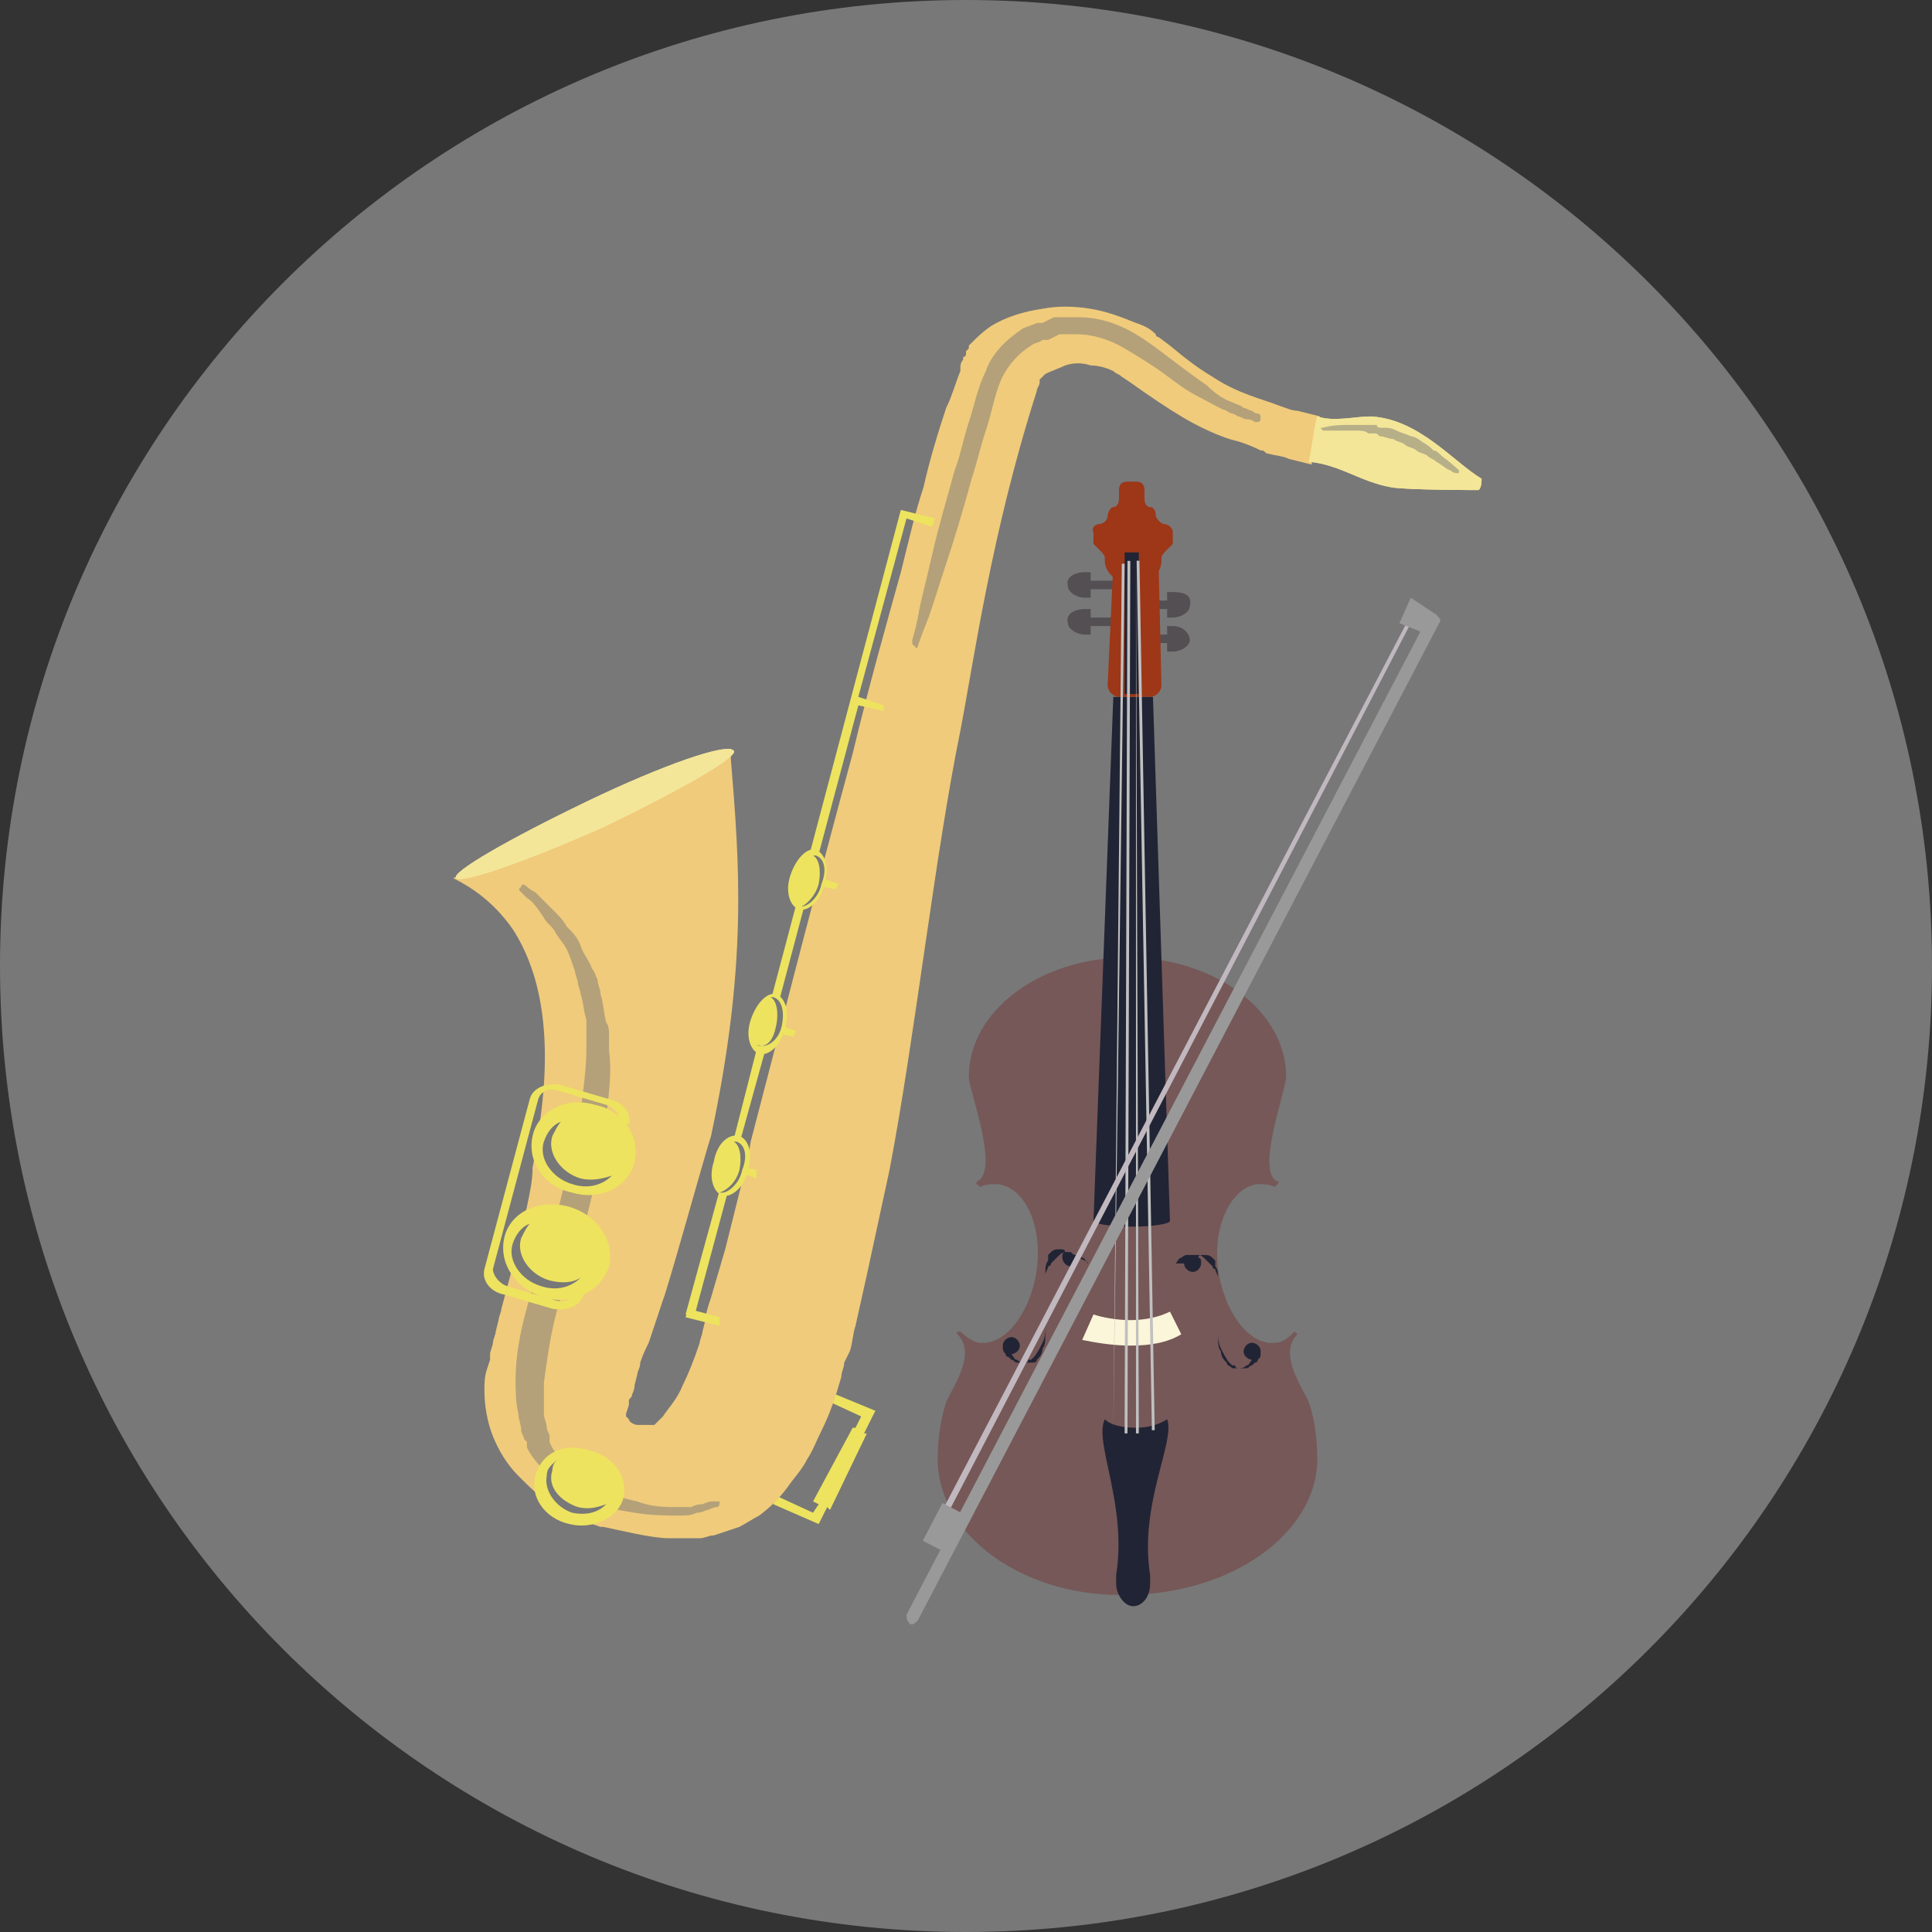 <svg width="101" height="101" viewBox="0 0 101 101" fill="none" xmlns="http://www.w3.org/2000/svg">
<rect x="0" y="0" width="101" height="101" fill="#333333" stroke="none"/>
<path d="M50.5 101C78.39 101 101 78.39 101 50.5C101 22.61 78.39 0 50.5 0C22.61 0 0 22.61 0 50.5C0 78.39 22.61 101 50.5 101Z" fill="#787878"/>
<path d="M49.019 76.269C49.019 76.12 49.019 74.639 49.463 73.307C49.76 72.566 51.092 70.789 50.056 69.752C49.908 69.604 50.204 69.604 50.204 69.604C50.5 69.9 50.944 70.197 51.24 70.197C52.573 70.345 53.906 68.568 54.202 66.346C54.498 64.125 53.61 62.051 52.129 61.903C51.833 61.903 51.537 61.903 51.24 62.051C51.092 61.903 50.944 61.903 51.092 61.755C52.277 61.163 50.648 57.016 50.648 56.276C50.648 52.87 54.35 50.056 58.941 50.056C63.532 50.056 67.235 52.87 67.235 56.276C67.235 57.016 65.606 61.311 66.79 61.755C66.938 61.755 66.79 61.903 66.642 62.051C66.346 61.903 66.05 61.903 65.754 61.903C64.421 62.051 63.384 63.977 63.68 66.346C63.977 68.568 65.309 70.345 66.642 70.197C67.087 70.197 67.383 69.9 67.679 69.604C67.827 69.752 67.827 69.752 67.827 69.752C66.79 70.789 68.123 72.566 68.419 73.307C68.864 74.491 68.864 76.12 68.864 76.269C68.864 80.119 64.421 83.377 58.793 83.377C58.793 83.377 58.793 83.377 58.645 83.377H58.497C53.462 83.377 49.019 80.267 49.019 76.269Z" fill="#765858"/>
<path d="M61.459 66.05C61.459 65.902 61.459 65.902 61.459 66.05C61.459 65.902 61.459 65.902 61.459 66.05C61.607 65.902 61.607 65.754 61.755 65.754C61.755 65.754 61.903 65.606 62.051 65.606C62.199 65.606 62.199 65.606 62.347 65.606C62.496 65.606 62.644 65.606 62.644 65.606C62.792 65.606 62.94 65.754 62.94 65.754C63.088 65.902 63.088 65.902 63.236 66.05L63.384 66.198C63.384 66.198 63.384 66.346 63.532 66.346C63.532 66.494 63.68 66.642 63.68 66.79C63.68 66.938 63.68 67.086 63.68 67.234C63.68 67.531 63.68 67.827 63.68 68.123C63.68 68.419 63.68 68.716 63.68 69.012C63.68 69.308 63.68 69.604 63.68 69.9C63.68 70.196 63.68 70.493 63.828 70.641C63.828 70.937 63.977 71.085 64.125 71.233C64.125 71.381 64.273 71.381 64.421 71.529H64.569H64.717C64.865 71.529 65.013 71.529 65.161 71.381C65.309 71.381 65.309 71.233 65.457 71.085C65.309 71.085 65.013 70.937 65.013 70.641C65.013 70.493 65.161 70.196 65.457 70.196C65.606 70.196 65.902 70.344 65.902 70.641C65.902 70.641 65.902 70.641 65.902 70.789C65.902 70.937 65.902 70.937 65.754 71.085C65.754 71.085 65.754 71.233 65.606 71.233L65.457 71.381C65.309 71.381 65.309 71.529 65.161 71.529H65.013H64.865H64.717C64.717 71.529 64.569 71.529 64.569 71.381C64.569 71.381 64.569 71.381 64.421 71.381L64.273 71.233C64.125 71.085 63.977 70.789 63.828 70.493C63.68 70.196 63.68 69.9 63.68 69.604C63.68 69.308 63.68 69.012 63.68 68.716C63.68 68.419 63.68 68.123 63.68 67.827C63.68 67.531 63.68 67.234 63.68 66.938C63.68 66.642 63.68 66.346 63.532 66.198V66.05V65.902C63.532 65.902 63.532 65.902 63.384 65.754C63.236 65.606 63.088 65.606 62.94 65.606C62.792 65.606 62.644 65.606 62.644 65.754C62.792 65.754 62.792 65.902 62.792 66.05C62.792 66.198 62.644 66.494 62.347 66.494C62.199 66.494 61.903 66.346 61.903 66.05C61.459 66.05 61.459 66.05 61.459 66.05ZM56.868 66.05C56.868 66.05 56.868 65.902 56.868 66.05C56.868 65.902 56.868 65.902 56.868 66.05C56.868 65.902 56.868 65.902 56.868 66.05C56.72 65.902 56.72 65.754 56.572 65.754C56.572 65.754 56.424 65.606 56.276 65.606C56.128 65.606 56.128 65.606 55.98 65.457C55.831 65.457 55.683 65.457 55.683 65.457C55.535 65.457 55.387 65.606 55.387 65.606C55.239 65.754 55.239 65.754 55.091 65.902L54.943 66.05C54.943 66.05 54.943 66.198 54.795 66.198C54.795 66.346 54.647 66.494 54.647 66.642C54.647 66.79 54.647 66.938 54.647 67.087C54.647 67.383 54.647 67.679 54.647 67.975C54.647 68.271 54.647 68.567 54.647 68.864C54.647 69.16 54.647 69.456 54.647 69.752C54.647 70.048 54.647 70.344 54.498 70.493C54.498 70.789 54.35 70.937 54.202 71.085C54.202 71.233 54.054 71.233 53.906 71.233H53.758H53.61C53.462 71.233 53.314 71.233 53.166 71.085C53.018 71.085 53.018 70.937 52.87 70.789C53.018 70.789 53.314 70.641 53.314 70.344C53.314 70.196 53.166 69.9 52.87 69.9C52.721 69.9 52.425 70.048 52.425 70.344C52.425 70.344 52.425 70.344 52.425 70.493C52.425 70.493 52.425 70.641 52.573 70.789C52.573 70.789 52.573 70.937 52.721 70.937L52.87 71.085C53.018 71.085 53.018 71.233 53.166 71.233H53.314H53.462H53.61C53.61 71.233 53.758 71.233 53.758 71.085C53.758 71.085 53.758 71.085 53.906 71.085L54.054 70.937C54.202 70.789 54.35 70.493 54.498 70.196C54.647 69.9 54.647 69.604 54.647 69.308C54.647 69.012 54.647 68.716 54.647 68.419C54.647 68.123 54.647 67.827 54.647 67.531C54.647 67.235 54.647 66.938 54.647 66.642C54.647 66.346 54.647 66.05 54.795 65.902V65.754V65.606C54.795 65.606 54.795 65.606 54.943 65.457C55.091 65.309 55.239 65.309 55.387 65.309C55.535 65.309 55.683 65.309 55.683 65.457C55.535 65.457 55.535 65.606 55.535 65.754C55.535 65.902 55.683 66.198 55.98 66.198C56.128 66.198 56.424 66.05 56.424 65.754C57.016 66.05 56.868 66.05 56.868 66.05ZM58.349 82.34C58.349 82.488 58.349 82.636 58.349 82.784C58.349 83.377 58.793 83.969 59.237 83.969C59.682 83.969 60.126 83.525 60.126 82.784C60.126 82.636 60.126 82.488 60.126 82.34C59.534 78.638 61.459 75.38 61.015 74.195C60.57 74.491 59.978 74.639 59.386 74.639C58.645 74.639 58.053 74.491 57.757 74.195C57.164 75.38 58.941 78.638 58.349 82.34ZM57.164 63.828L58.201 36.431H60.274L61.163 63.828C61.163 63.977 60.274 64.125 59.237 64.125C58.053 64.125 57.164 63.977 57.164 63.828Z" fill="#212434"/>
<path d="M59.09 70.345C60.126 70.345 61.015 70.197 61.755 69.752L61.163 68.568C60.57 68.864 59.83 69.012 59.09 69.012C58.349 69.012 57.608 68.864 57.164 68.716L56.572 70.049C57.312 70.197 58.201 70.345 59.09 70.345Z" fill="#FBF5D9"/>
<path d="M56.72 29.915C56.868 29.915 56.868 29.915 57.016 29.915V30.359H58.349V30.803H57.016V31.248C56.868 31.248 56.868 31.248 56.72 31.248C56.276 31.248 55.831 30.952 55.831 30.655C55.683 30.211 56.128 29.915 56.72 29.915Z" fill="#534F52"/>
<path d="M56.72 31.84C56.868 31.84 56.868 31.84 57.016 31.84V32.285H58.349V32.729H57.016V33.173C56.868 33.173 56.868 33.173 56.72 33.173C56.276 33.173 55.831 32.877 55.831 32.581C55.683 32.136 56.128 31.84 56.72 31.84Z" fill="#534F52"/>
<path d="M61.311 30.951C61.163 30.951 61.163 30.951 61.015 30.951V31.396H59.682V31.84H61.015V32.284C61.163 32.284 61.163 32.284 61.311 32.284C61.755 32.284 62.199 31.988 62.199 31.692C62.347 31.1 61.903 30.951 61.311 30.951Z" fill="#534F52"/>
<path d="M61.311 32.729C61.163 32.729 61.163 32.729 61.015 32.729V33.173H59.682V33.617H61.015V34.062C61.163 34.062 61.163 34.062 61.311 34.062C61.755 34.062 62.199 33.765 62.199 33.469C62.199 33.173 61.903 32.729 61.311 32.729Z" fill="#534F52"/>
<path d="M57.46 27.397C57.608 27.397 57.905 27.249 57.905 26.953C57.905 26.805 58.053 26.509 58.201 26.509C58.349 26.509 58.497 26.361 58.497 26.065V25.62C58.497 25.324 58.645 25.176 58.941 25.176H59.386C59.682 25.176 59.83 25.324 59.83 25.62V26.065C59.83 26.361 59.978 26.509 60.126 26.509C60.274 26.509 60.422 26.657 60.422 26.953C60.422 27.101 60.718 27.397 60.867 27.397C61.015 27.397 61.311 27.546 61.311 27.842V27.99C61.311 28.286 61.311 28.434 61.311 28.434C61.311 28.434 61.163 28.582 61.015 28.73C60.867 28.878 60.718 29.026 60.718 29.175C60.718 29.175 60.718 29.175 60.718 29.323C60.718 30.063 59.978 30.507 59.237 30.507C58.349 30.507 57.757 29.915 57.757 29.323C57.757 29.175 57.757 29.175 57.757 29.175C57.757 29.026 57.608 28.878 57.46 28.73C57.312 28.582 57.164 28.434 57.164 28.434C57.164 28.434 57.164 28.286 57.164 27.99V27.842C57.016 27.546 57.312 27.397 57.46 27.397Z" fill="#9D3718"/>
<path d="M57.905 35.839C57.905 36.135 58.201 36.431 58.497 36.431H60.126C60.422 36.431 60.718 36.135 60.718 35.839L60.57 29.471C60.57 29.174 60.274 28.878 59.978 28.878H58.793C58.497 28.878 58.201 29.174 58.201 29.471L57.905 35.839Z" fill="#9D3718"/>
<path d="M59.534 28.878H58.793V36.283H59.534V28.878Z" fill="#212434"/>
<path d="M59.568 29.311L59.42 29.313L60.218 74.769L60.366 74.766L59.568 29.311Z" fill="#C0C0C0"/>
<path d="M59.386 74.936H59.534L59.386 29.323V74.936Z" fill="#C0C0C0"/>
<path d="M58.941 74.936L59.09 29.323H58.941L58.793 74.936H58.941Z" fill="#C0C0C0"/>
<path d="M58.201 74.936L58.793 29.471H58.645L58.201 74.936Z" fill="#C0C0C0"/>
<path d="M48.427 80.563L48.723 80.711L73.751 32.581L73.603 32.432L48.427 80.563Z" fill="#C0B8BE"/>
<path d="M47.538 84.858C47.686 85.006 47.834 84.858 47.982 84.71L75.232 32.581C75.38 32.433 75.232 32.285 75.084 32.136C74.936 31.988 74.787 32.136 74.639 32.285L47.39 84.413C47.39 84.562 47.39 84.71 47.538 84.858Z" fill="#999999"/>
<path d="M73.158 32.581L74.639 33.173L75.084 32.136L73.751 31.248L73.158 32.581Z" fill="#999999"/>
<path d="M49.27 78.575L48.242 80.544L49.556 81.229L50.583 79.26L49.27 78.575Z" fill="#999999"/>
<path d="M40.43 78.638L40.578 78.194L42.503 79.082L42.799 78.638L42.503 78.49L44.576 74.639H44.724L45.02 74.047L43.095 73.158L43.243 72.714L45.761 73.751L45.169 74.936H45.317L43.392 78.934L43.243 78.786L42.799 79.674L40.43 78.638Z" fill="#EDE35F"/>
<path d="M23.695 45.909C24.584 46.353 25.768 47.094 26.805 48.575C28.434 51.092 28.878 54.647 28.138 59.237C27.99 59.83 27.99 60.422 27.842 61.014C27.842 61.755 27.694 62.347 27.546 63.088C27.397 63.68 27.249 64.421 27.101 65.161L26.805 66.198L26.213 68.419C26.213 68.567 26.064 68.864 26.064 69.012L25.916 69.604C25.916 69.752 25.768 70.048 25.768 70.196C25.768 70.344 25.62 70.641 25.62 70.789V70.937C25.62 70.937 25.62 70.937 25.62 71.085L25.472 71.529C25.324 71.974 25.324 72.27 25.324 72.714C25.324 73.454 25.472 74.343 25.768 75.083C26.064 75.824 26.509 76.564 27.101 77.157C27.694 77.749 28.286 78.341 29.026 78.786C29.767 79.23 30.507 79.526 31.396 79.822C31.396 79.822 31.396 79.822 31.544 79.822C32.285 79.971 34.062 80.415 34.95 80.415C35.098 80.415 35.394 80.415 35.542 80.415H35.691C35.839 80.415 35.839 80.415 35.839 80.415C35.839 80.415 35.987 80.415 36.135 80.415H36.431C36.579 80.415 36.579 80.415 36.579 80.415C36.875 80.415 37.023 80.267 37.32 80.267C37.764 80.119 38.208 79.971 38.653 79.822C38.949 79.674 39.393 79.378 39.689 79.23C40.282 78.786 40.726 78.341 41.17 77.749C41.466 77.305 41.911 76.861 42.207 76.268C42.503 75.824 42.651 75.38 42.947 74.787C43.392 73.899 43.688 73.01 43.984 71.974C43.984 71.677 44.132 71.529 44.132 71.233L44.28 70.937L44.428 70.641C44.576 70.196 44.576 69.752 44.724 69.308L45.317 66.642L46.502 61.163C47.834 54.202 48.871 44.724 50.204 38.208C50.944 34.358 51.833 27.841 54.202 20.437C54.202 20.289 54.35 20.141 54.35 19.992V19.844C54.498 19.696 54.647 19.548 54.647 19.548C54.943 19.4 55.387 19.252 55.683 19.104C56.128 18.956 56.572 18.956 57.016 19.104C57.46 19.104 57.905 19.252 58.201 19.4C58.349 19.548 58.497 19.548 58.645 19.696L59.09 19.992C60.126 20.733 61.015 21.325 61.755 21.77C62.496 22.214 63.384 22.658 64.273 22.954C64.865 23.102 65.309 23.251 65.902 23.547C66.05 23.547 66.05 23.547 66.198 23.695C66.79 23.843 67.087 23.843 67.383 23.991L68.567 24.287L69.012 21.77L67.827 21.474C67.531 21.474 67.235 21.325 66.79 21.177C66.05 20.881 64.717 20.585 63.384 19.696C62.644 19.252 62.051 18.808 61.163 18.067L60.57 17.623C60.57 17.623 60.422 17.623 60.422 17.475C60.126 17.179 59.83 17.031 59.386 16.883C58.645 16.586 57.905 16.29 57.016 16.142C56.128 15.994 55.239 15.994 54.498 16.142C53.462 16.29 52.573 16.586 51.833 17.031C51.389 17.327 51.092 17.623 50.796 17.919C50.796 17.919 50.796 17.919 50.648 18.067V18.215L50.5 18.363C50.5 18.363 50.5 18.363 50.5 18.512C50.5 18.512 50.5 18.66 50.352 18.66V18.808C50.204 18.956 50.204 19.104 50.204 19.4C49.908 20.141 49.76 20.733 49.463 21.325C49.019 22.658 48.575 24.139 48.279 25.472C47.834 26.805 47.538 28.138 47.094 29.915C46.353 32.581 45.465 35.691 44.576 39.393C42.799 45.909 41.022 52.869 39.245 59.682L39.097 60.57L37.912 65.309L37.172 67.827C37.023 68.271 36.875 68.715 36.875 69.012L36.727 69.604C36.727 69.752 36.579 70.048 36.579 70.196C36.283 71.085 35.987 71.825 35.691 72.418C35.394 73.158 34.95 73.603 34.654 74.047C34.506 74.195 34.358 74.343 34.21 74.491H34.062H33.913H33.765C33.617 74.491 33.469 74.491 33.321 74.491C33.173 74.491 32.877 74.343 32.877 74.195L32.729 74.047C32.729 73.899 32.729 73.899 32.729 73.899H32.581H32.729L32.877 73.454V73.306C32.877 73.158 32.877 73.158 33.025 73.01C33.025 72.862 33.173 72.714 33.173 72.418L33.321 71.825C33.321 71.677 33.469 71.529 33.469 71.233C33.617 70.789 33.765 70.493 33.913 70.196L34.358 68.864L34.654 67.975C34.95 67.234 36.875 60.274 37.172 59.386C39.097 50.352 38.653 45.169 38.208 39.689V39.393C36.283 40.429 33.765 41.762 31.1 42.947C28.434 43.984 25.768 45.02 23.695 45.909Z" fill="#F0CB7B"/>
<g opacity="0.5">
<path d="M47.982 33.765C47.982 33.765 48.13 33.321 48.427 32.581C48.723 31.84 49.019 30.803 49.463 29.471C49.908 28.138 50.352 26.657 50.796 25.028C51.092 24.139 51.24 23.399 51.537 22.51C51.833 21.622 51.981 20.733 52.277 19.993C52.573 19.252 53.166 18.512 53.906 18.067C54.054 17.919 54.35 17.919 54.498 17.771H54.647H54.795L55.091 17.623L55.387 17.475C55.535 17.475 55.535 17.475 55.683 17.475C55.831 17.475 56.128 17.475 56.276 17.475C57.164 17.475 58.053 17.771 58.793 18.215C59.534 18.66 60.274 19.104 60.867 19.548C61.459 19.993 62.051 20.437 62.644 20.733C63.236 21.029 63.68 21.325 64.125 21.474C64.273 21.622 64.569 21.622 64.717 21.77C64.865 21.77 65.013 21.918 65.161 21.918C65.457 21.918 65.606 22.066 65.606 22.066C65.754 22.066 65.902 22.066 65.902 21.918C65.902 21.77 65.902 21.622 65.754 21.622C65.754 21.622 65.606 21.622 65.457 21.474C65.309 21.474 65.161 21.325 65.013 21.325C64.865 21.177 64.717 21.177 64.421 21.029C63.977 20.881 63.532 20.585 63.088 20.141C62.644 19.845 62.051 19.4 61.459 18.956C60.867 18.512 60.126 17.919 59.386 17.475C58.645 17.031 57.608 16.586 56.424 16.586C56.128 16.586 55.831 16.586 55.535 16.586C55.387 16.586 55.239 16.586 55.091 16.586L54.795 16.735L54.498 16.883H54.35C54.202 16.883 54.35 16.883 54.35 16.883H54.202C53.906 17.031 53.758 17.031 53.462 17.179C52.573 17.771 51.833 18.512 51.537 19.4C51.092 20.289 50.944 21.177 50.648 22.066C50.352 22.954 50.204 23.843 49.908 24.584C49.463 26.212 49.019 27.694 48.723 29.026C48.427 30.359 48.13 31.396 47.982 32.284C47.834 33.025 47.686 33.469 47.686 33.469C47.686 33.617 47.686 33.765 47.834 33.765C47.834 33.913 47.982 33.913 47.982 33.765Z" fill="#787878"/>
</g>
<g opacity="0.5">
<path d="M37.172 78.49C37.172 78.49 37.023 78.49 36.727 78.638C36.579 78.638 36.431 78.638 36.135 78.786C35.987 78.786 35.691 78.786 35.395 78.786C34.802 78.786 34.062 78.786 33.321 78.49C32.581 78.341 31.544 78.045 30.803 77.453C30.359 77.157 29.915 76.861 29.619 76.564C29.323 76.268 28.878 75.824 28.73 75.38V75.232V75.084C28.73 74.935 28.582 74.787 28.582 74.639C28.582 74.343 28.434 74.195 28.434 73.899C28.434 73.306 28.434 72.862 28.434 72.27C28.582 71.233 28.73 70.048 29.026 68.864C29.323 67.679 29.767 66.494 30.063 65.457C30.211 64.865 30.507 64.273 30.655 63.68C30.803 63.088 30.952 62.495 31.1 61.903C31.396 60.718 31.692 59.534 31.692 58.349C31.84 57.164 31.988 55.979 31.84 54.943C31.84 54.647 31.84 54.35 31.84 54.202C31.84 53.906 31.84 53.61 31.692 53.462C31.544 52.869 31.544 52.425 31.396 51.981C31.396 51.685 31.248 51.536 31.248 51.24C31.1 50.944 31.1 50.796 30.952 50.648C30.803 50.204 30.507 49.907 30.359 49.463C30.211 49.019 29.915 48.723 29.619 48.427C29.471 48.13 29.174 47.834 29.026 47.686C28.582 47.242 28.286 46.946 27.99 46.649C27.694 46.501 27.546 46.353 27.546 46.353C27.397 46.205 27.249 46.205 27.249 46.353C27.101 46.501 27.101 46.501 27.249 46.649C27.249 46.649 27.397 46.797 27.546 46.946C27.842 47.094 28.138 47.538 28.434 47.982C28.582 48.279 28.878 48.427 29.026 48.723C29.174 49.019 29.471 49.315 29.619 49.611C29.767 49.907 29.915 50.352 30.063 50.796C30.063 50.944 30.211 51.24 30.211 51.388C30.211 51.536 30.359 51.833 30.359 51.981C30.507 52.425 30.507 52.869 30.655 53.314C30.655 53.61 30.655 53.758 30.655 54.054C30.655 54.35 30.655 54.498 30.655 54.795C30.655 55.831 30.507 56.868 30.359 58.053C30.211 59.237 29.915 60.274 29.619 61.459C29.471 62.051 29.323 62.644 29.174 63.236C29.026 63.828 28.878 64.421 28.582 65.013C27.842 67.383 26.953 69.752 26.953 72.122C26.953 72.714 26.953 73.306 27.101 73.899C27.101 74.195 27.249 74.491 27.249 74.787C27.249 74.935 27.397 75.084 27.397 75.232L27.546 75.38V75.528V75.676C27.842 76.268 28.286 76.713 28.73 77.157C29.174 77.601 29.767 77.897 30.211 78.193C31.248 78.786 32.285 78.934 33.173 79.082C34.062 79.23 34.802 79.23 35.542 79.23C35.839 79.23 36.135 79.23 36.431 79.082C36.727 79.082 36.875 78.934 37.023 78.934C37.32 78.786 37.468 78.786 37.468 78.786C37.616 78.786 37.616 78.638 37.616 78.49C37.468 78.49 37.32 78.49 37.172 78.49Z" fill="#787878"/>
</g>
<path d="M30.655 41.91C26.657 43.836 23.547 45.613 23.843 45.909C24.139 46.205 27.546 45.02 31.544 43.243C35.542 41.318 38.653 39.541 38.356 39.245C38.06 38.8 34.654 39.985 30.655 41.91Z" fill="#F4E698"/>
<path d="M30.655 41.91C26.657 43.836 23.547 45.613 23.843 45.909C24.139 46.205 27.546 45.02 31.544 43.243C35.542 41.318 38.653 39.541 38.356 39.245C38.06 38.8 34.654 39.985 30.655 41.91Z" fill="#F4E698"/>
<path d="M27.842 59.386C27.546 60.718 28.434 62.051 29.915 62.347C31.396 62.792 32.877 62.051 33.173 60.718C33.469 59.386 32.581 58.053 31.1 57.757C29.619 57.312 28.138 58.053 27.842 59.386Z" fill="#EDE35F"/>
<path d="M29.323 58.645C29.174 58.793 29.026 59.089 28.878 59.386C28.582 60.274 29.323 61.311 30.359 61.607C30.952 61.755 31.544 61.607 31.988 61.459C31.544 61.903 30.803 62.199 29.915 61.903C28.878 61.607 28.138 60.57 28.434 59.682C28.582 59.237 28.878 58.793 29.323 58.645Z" fill="#787878"/>
<path d="M26.361 64.717C26.064 66.05 26.953 67.383 28.434 67.827C29.915 68.271 31.396 67.531 31.84 66.198C32.136 64.865 31.248 63.532 29.767 63.088C28.138 62.644 26.657 63.384 26.361 64.717Z" fill="#EDE35F"/>
<path d="M27.99 77.157C27.694 78.193 28.434 79.378 29.767 79.674C30.952 79.971 32.285 79.378 32.581 78.341C32.877 77.305 32.136 76.12 30.803 75.824C29.471 75.38 28.286 75.972 27.99 77.157Z" fill="#EDE35F"/>
<path d="M77.305 25.62C77.453 25.472 77.453 25.176 77.453 25.028C75.972 24.139 74.195 21.918 71.677 21.77C70.789 21.77 69.752 22.066 68.864 21.77C68.716 22.214 68.567 23.547 68.419 24.139C70.048 24.287 71.085 25.176 72.714 25.472C73.455 25.62 77.305 25.62 77.305 25.62Z" fill="#F4E698"/>
<path d="M77.305 25.62C77.453 25.472 77.453 25.176 77.453 25.028C75.972 24.139 74.195 21.918 71.677 21.77C70.789 21.77 69.752 22.066 68.864 21.77C68.716 22.214 68.567 23.547 68.419 24.139C70.048 24.287 71.085 25.176 72.714 25.472C73.455 25.62 77.305 25.62 77.305 25.62Z" fill="#F4E698"/>
<path d="M26.361 67.679L28.878 68.419C29.619 68.567 30.359 68.271 30.507 67.679L30.063 67.531C29.915 67.975 29.471 68.123 29.026 67.975L26.509 67.234C26.064 67.086 25.768 66.642 25.768 66.346L28.138 57.46C28.286 57.016 28.73 56.868 29.174 57.016L31.692 57.756C32.136 57.904 32.432 58.349 32.432 58.645L32.877 58.793C33.025 58.201 32.581 57.608 31.84 57.46L29.323 56.72C28.582 56.572 27.842 56.868 27.694 57.46L25.324 66.346C25.176 66.938 25.62 67.531 26.361 67.679Z" fill="#EDE35F"/>
<path d="M47.094 26.657V26.805V26.657L48.871 27.101L48.723 27.545L47.39 27.101L44.872 36.431L46.205 36.875V37.172L44.872 36.875L42.503 45.761L43.836 46.205L43.688 46.501L42.355 46.205L40.43 53.462L41.614 53.906L41.466 54.202L40.282 53.906L38.356 60.867L39.541 61.163V61.607L38.356 61.163L36.283 68.864L35.839 68.716L37.912 61.163V60.718H38.06L39.837 53.758L39.985 53.462L47.094 26.657Z" fill="#EDE35F"/>
<path d="M35.839 68.864L37.616 69.308V68.864L35.987 68.419L35.839 68.864Z" fill="#EDE35F"/>
<path d="M39.245 53.314C38.949 54.202 39.245 54.943 39.689 55.091C40.133 55.239 40.874 54.647 41.022 53.758C41.318 52.869 41.022 52.129 40.578 51.981C40.133 51.833 39.541 52.425 39.245 53.314Z" fill="#EDE35F"/>
<path d="M41.318 45.761C41.022 46.65 41.318 47.39 41.763 47.538C42.207 47.686 42.947 47.094 43.095 46.205C43.392 45.317 43.095 44.576 42.651 44.428C42.207 44.28 41.614 44.872 41.318 45.761Z" fill="#EDE35F"/>
<path d="M42.799 46.205C42.947 45.465 42.799 44.872 42.503 44.724H42.651C43.095 44.872 43.243 45.465 42.947 46.205C42.799 46.946 42.207 47.39 41.911 47.39C42.207 47.242 42.651 46.798 42.799 46.205Z" fill="#787878"/>
<path d="M40.578 53.61C40.726 52.87 40.578 52.277 40.282 52.129H40.43C40.874 52.277 41.022 52.87 40.874 53.61C40.726 54.35 40.133 54.795 39.689 54.647C39.689 54.647 39.689 54.647 39.541 54.647C40.133 54.795 40.43 54.35 40.578 53.61Z" fill="#787878"/>
<path d="M37.32 60.718C37.023 61.607 37.32 62.347 37.764 62.496C38.208 62.644 38.949 62.051 39.097 61.163C39.393 60.274 39.097 59.534 38.653 59.386C38.06 59.237 37.468 59.83 37.32 60.718Z" fill="#EDE35F"/>
<path d="M27.694 63.977C27.546 64.125 27.397 64.421 27.249 64.717C26.953 65.606 27.694 66.642 28.73 66.938C29.323 67.087 29.915 67.087 30.359 66.79C29.915 67.235 29.174 67.531 28.286 67.235C27.249 66.938 26.509 65.902 26.805 65.013C26.953 64.569 27.249 64.125 27.694 63.977Z" fill="#787878"/>
<path d="M29.174 76.268C29.026 76.416 28.878 76.564 28.878 76.861C28.582 77.749 29.323 78.49 30.211 78.786C30.803 78.934 31.248 78.786 31.692 78.638C31.248 79.082 30.655 79.23 29.915 79.082C29.026 78.786 28.434 77.897 28.582 77.157C28.582 76.713 28.878 76.564 29.174 76.268Z" fill="#787878"/>
<path d="M38.653 61.163C38.801 60.422 38.653 59.83 38.356 59.682H38.504C38.949 59.83 39.097 60.422 38.801 61.163C38.653 61.903 38.06 62.347 37.764 62.347C37.764 62.347 37.764 62.347 37.616 62.347C38.06 62.199 38.504 61.755 38.653 61.163Z" fill="#787878"/>
<g opacity="0.5">
<path d="M69.16 22.51C69.16 22.51 69.604 22.51 70.345 22.51C70.493 22.51 70.493 22.51 70.641 22.51C70.789 22.51 70.789 22.51 70.937 22.51C71.085 22.51 71.381 22.51 71.529 22.658C71.677 22.658 71.677 22.658 71.826 22.658C71.974 22.658 71.974 22.658 72.122 22.806C72.418 22.806 72.566 22.955 72.862 22.955C73.01 23.103 73.306 23.103 73.454 23.251C73.603 23.399 73.899 23.399 74.047 23.547C74.195 23.695 74.491 23.695 74.639 23.843C74.787 23.991 74.936 23.991 75.084 24.139C75.38 24.287 75.676 24.584 75.824 24.584C75.972 24.732 76.12 24.732 76.12 24.732H76.268V24.584C76.268 24.584 75.972 24.287 75.38 23.843C75.232 23.695 75.084 23.547 74.936 23.547C74.787 23.399 74.639 23.251 74.343 23.103C74.195 22.955 73.899 22.806 73.751 22.806C73.454 22.658 73.306 22.658 73.01 22.51C72.714 22.362 72.566 22.362 72.27 22.362C72.122 22.362 71.974 22.362 71.974 22.214C71.826 22.214 71.677 22.214 71.677 22.214C71.381 22.214 71.233 22.214 70.937 22.214C70.789 22.214 70.789 22.214 70.641 22.214C70.493 22.214 70.493 22.214 70.345 22.214C69.604 22.214 69.16 22.362 69.16 22.362C69.012 22.362 69.012 22.362 69.16 22.51C69.012 22.51 69.012 22.51 69.16 22.51Z" fill="#787878"/>
</g>
</svg>
